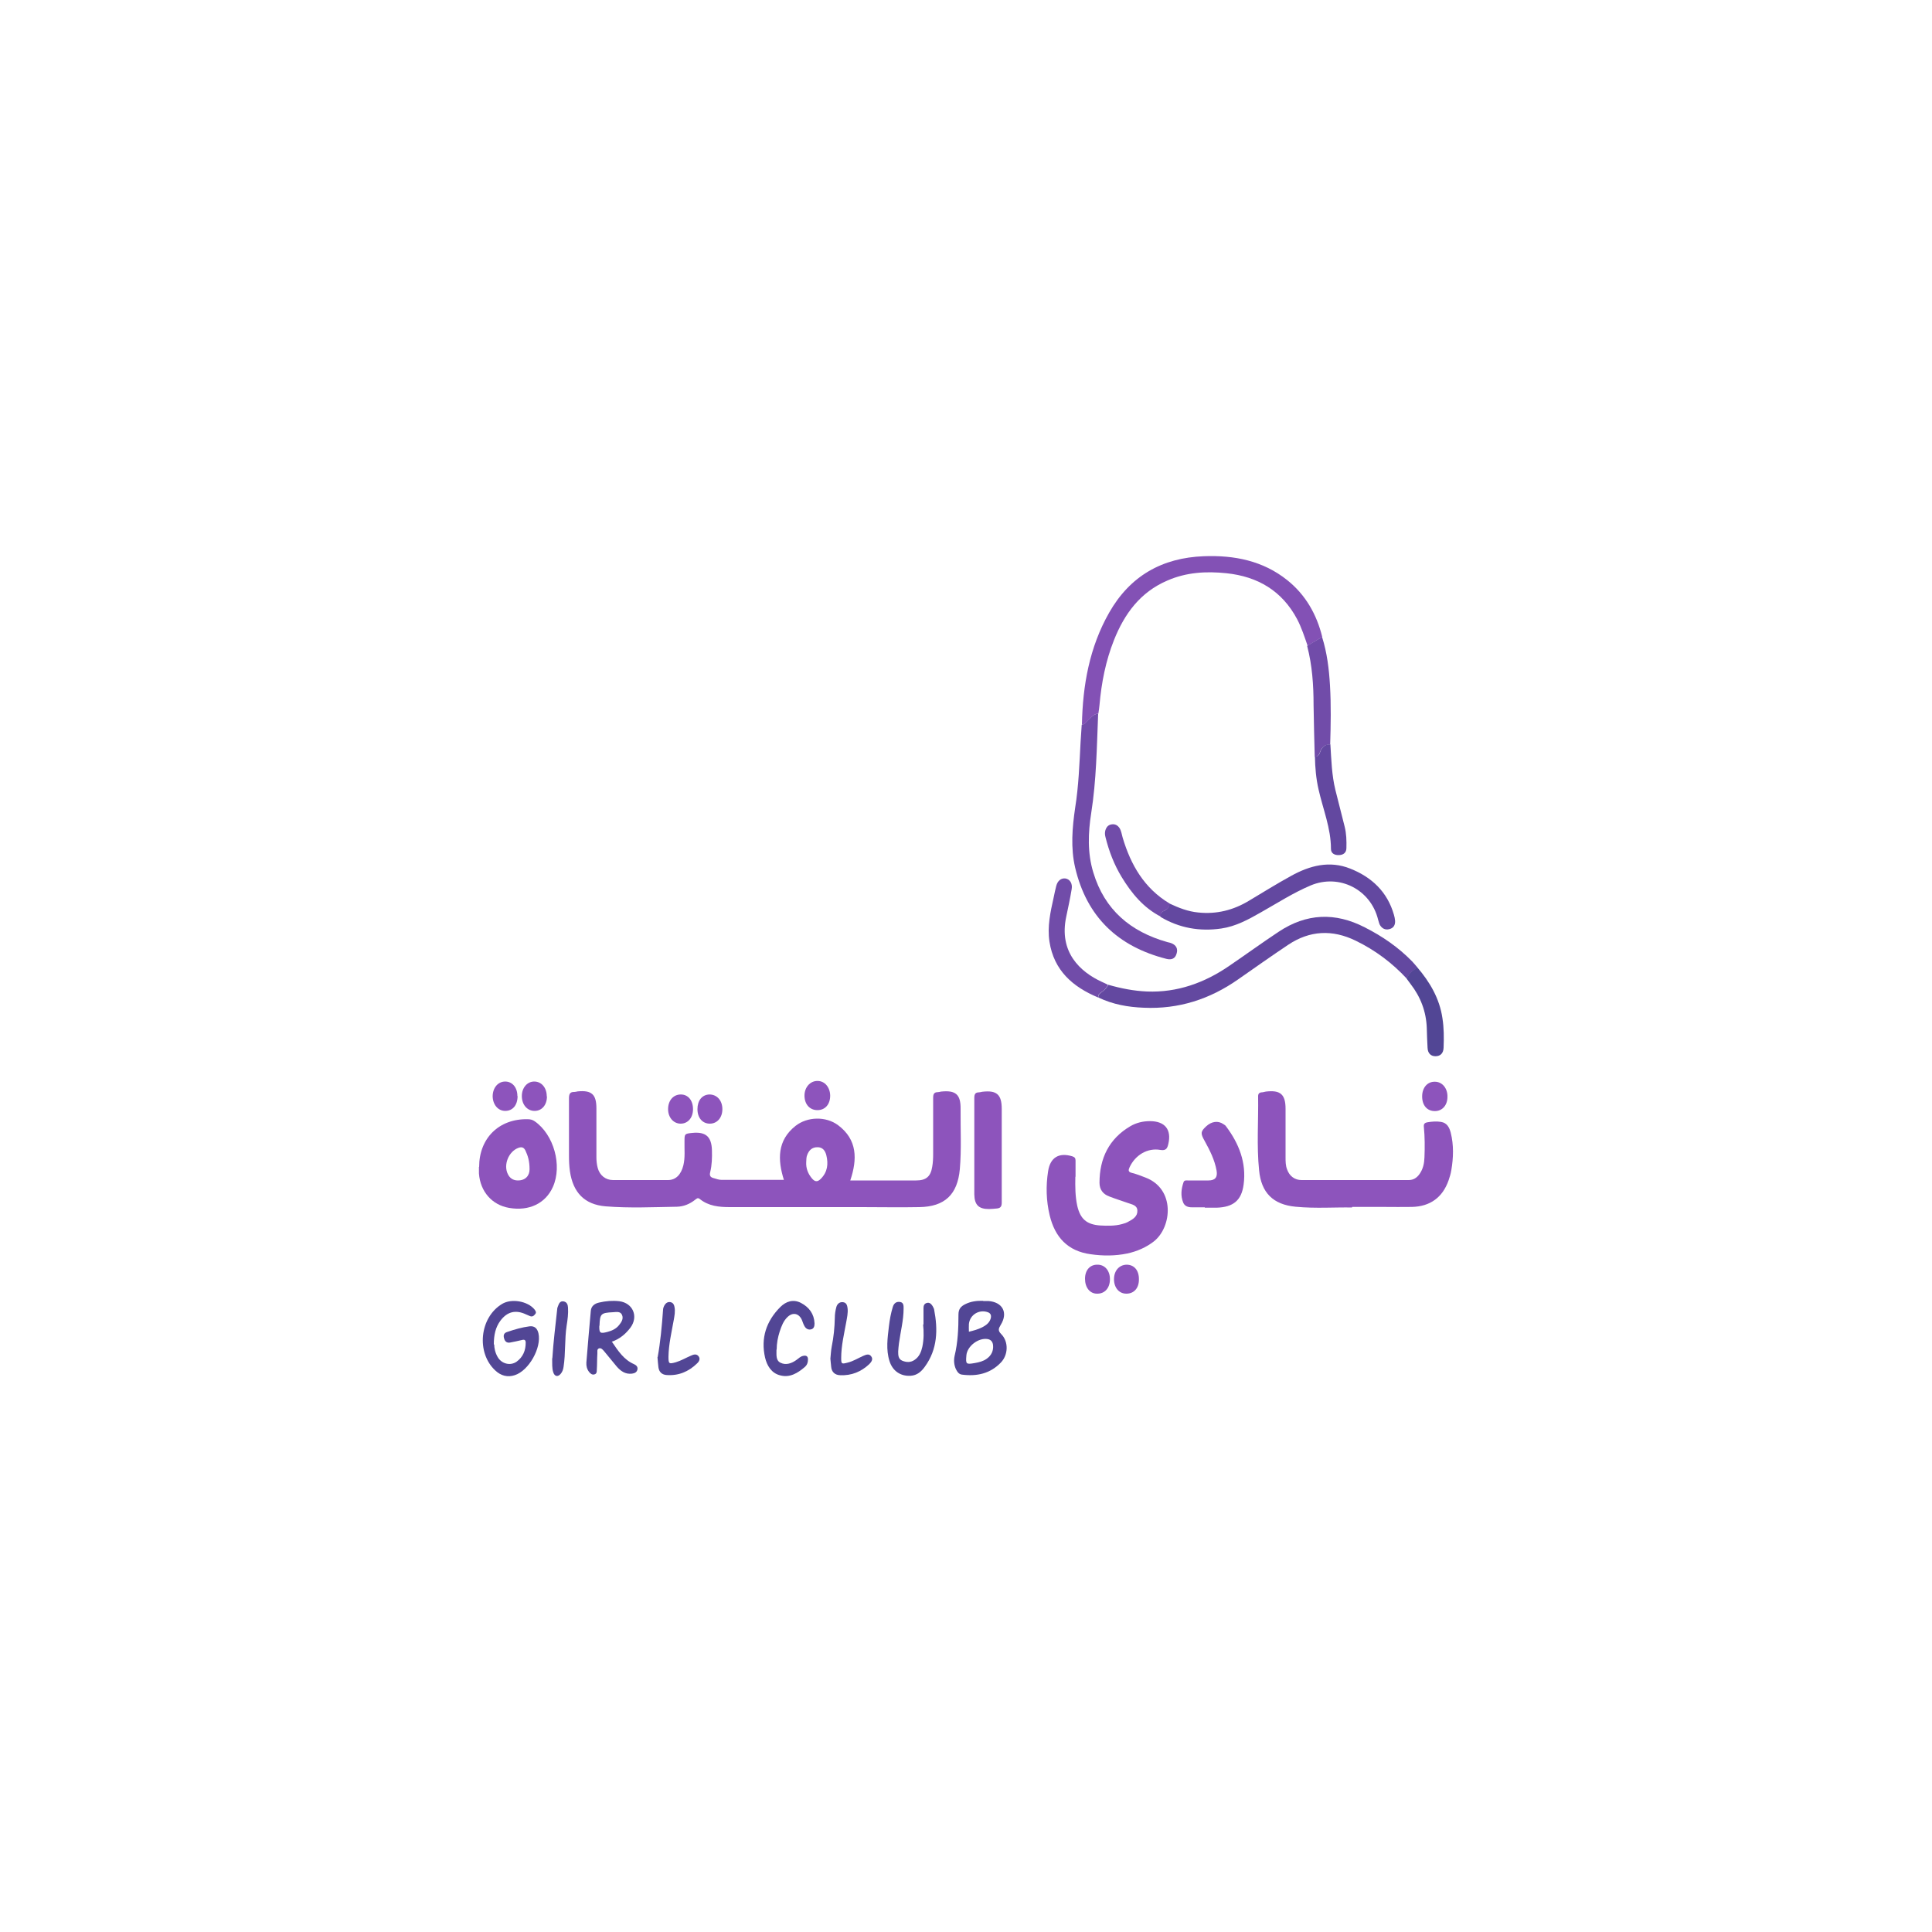 <?xml version="1.0" encoding="UTF-8"?>
<svg id="Layer_2" xmlns="http://www.w3.org/2000/svg" version="1.1" viewBox="0 0 1000 1000">
  <!-- Generator: Adobe Illustrator 29.4.0, SVG Export Plug-In . SVG Version: 2.1.0 Build 152)  -->
  <defs>
    <style>
      .st0 {
        fill: #8d54bc;
      }

      .st1 {
        fill: #714ca9;
      }

      .st2 {
        fill: #8351b5;
      }

      .st3 {
        fill: #524695;
      }

      .st4 {
        fill: #6348a0;
      }
    </style>
  </defs>
  <path class="st0" d="M405.8,610.9c-3.4-10.7-3.5-20.6,5.9-28.1,6.2-4.9,15.8-5.1,22.1-.4,10,7.5,10,17.6,6.3,28.6h2.6c10.5,0,21,0,31.5,0,5.1,0,7.5-2,8.3-7,.4-2.2.5-4.5.5-6.8,0-9.7,0-19.3,0-29,0-1.8.4-2.9,2.4-2.9.6,0,1.1-.2,1.7-.3,7.6-.8,10.2,1.5,10.1,9-.1,10.4.5,20.8-.4,31.2-1.2,13.1-7.8,19.4-21,19.6-9.9.2-19.9,0-29.8,0-22.7,0-45.5,0-68.2,0-5.6,0-11-.5-15.6-4.2-1.1-.9-1.7-.1-2.4.4-2.8,2.2-5.9,3.5-9.4,3.6-12.3.2-24.6.8-36.9-.2-11-.9-16.9-7.2-18.5-18.1-.4-2.7-.5-5.5-.5-8.2,0-9.8,0-19.7,0-29.5,0-2.2.4-3.5,2.8-3.4.6,0,1.1-.2,1.7-.3,7.3-.7,9.7,1.6,9.7,8.8,0,8.4,0,16.9,0,25.3,0,1.9.2,3.8.7,5.6,1,3.7,4,6.2,7.9,6.2,9.5,0,18.9,0,28.4,0,4.1,0,6.8-2.8,8-7.6,1-4.1.5-8.3.6-12.4,0-3.9,0-4,4-4.4,7-.7,10,1.9,10.2,9,.1,3.8,0,7.6-.9,11.3-.5,1.9.2,2.7,1.8,3.1,1.4.4,2.7.9,4.1.9,10.7,0,21.4,0,32.4,0ZM417.3,601.4c-.2,3.3.9,6.1,3,8.6,1.4,1.6,2.7,2,4.5.2,3.6-3.6,4-7.8,2.9-12.3-.6-2.3-1.9-4.2-4.7-4.1-2.7,0-4.3,1.6-5.2,4-.5,1.2-.4,2.4-.5,3.6Z"/>
  <path class="st0" d="M556.6,609c-.1,5.1-.1,10.2,1,15.2,1.6,6.8,4.9,9.6,11.8,10.1,3.8.2,7.6.3,11.3-.7,1.2-.3,2.4-.7,3.4-1.3,2.3-1.2,4.7-2.7,4.6-5.6,0-3-3-3.3-5.1-4.1-3.1-1.1-6.3-2.1-9.4-3.3-3.3-1.2-5.1-3.6-5.1-7.1,0-12.6,4.9-22.8,16-29.3,3.1-1.8,6.5-2.6,10.1-2.6,7.8,0,11.3,4.4,9.5,11.9-.5,2.1-1.1,3.5-4.1,3-6.7-1.2-13,2.7-15.9,8.9-.7,1.5-.9,2.5,1.2,3,2.4.6,4.7,1.5,7,2.4,15.5,5.9,13.7,25.6,4.4,33-4.1,3.2-8.8,5.2-13.8,6.3-6.3,1.3-12.6,1.3-18.9.4-12-1.6-18.6-8.9-21.3-20.2-1.8-7.5-2-15.2-.8-22.8,1.1-7.1,5.6-9.8,12.5-7.7,1.2.4,1.7.9,1.7,2.2,0,2.8,0,5.7,0,8.5Z"/>
  <path class="st0" d="M699.8,625c-8.4-.2-18.9.6-29.2-.4-11.6-1.1-17.8-7.2-18.9-18.9-1.3-12.7-.3-25.5-.5-38.3,0-1.3.6-1.9,1.8-2,.8,0,1.5-.3,2.2-.4,7.5-.9,10.2,1.4,10.2,8.9,0,8.3,0,16.7,0,25,0,2.2,0,4.4.8,6.4,1.2,3.4,3.9,5.5,7.5,5.5,18.5,0,36.9,0,55.4,0,2.5,0,4.3-1.2,5.7-3.2,1.8-2.6,2.4-5.5,2.5-8.6.2-5.2.2-10.4-.3-15.6-.2-1.6.3-2.2,1.8-2.5,2.4-.4,4.7-.6,7.1-.2,3.1.5,4.3,2.9,5,5.6,1.6,6.4,1.4,12.9.3,19.4-.3,1.8-.8,3.5-1.4,5.2-3.1,8.9-9.6,13.6-19,13.8-4.8.1-9.7,0-14.5,0-4.8,0-9.7,0-16.4,0Z"/>
  <path class="st2" d="M560,375.1c.4-20.4,3.9-40.1,14.1-58,10.8-19,27.4-28.4,49-29.2,15.7-.6,30.6,2.3,43.2,12.4,9.5,7.6,15.2,17.7,18.1,29.4-2.5,1.5-5.1,3-7.6,4.5-1.6-4.6-3.1-9.3-5.4-13.7-7.8-14.7-20.4-22.1-36.6-23.8-10.5-1.1-20.8-.5-30.6,3.8-14,6-22.2,17.2-27.6,30.8-4.3,10.8-6.5,22.1-7.5,33.6-.1,1.5-.4,3-.6,4.5-2.1,0-3.3,1.6-4.7,2.8-1.2,1-1.9,2.6-3.7,2.9Z"/>
  <path class="st4" d="M573.6,509.7c6.6,1.9,13.2,3.2,20.1,3.5,15.7.6,29.8-4.5,42.6-13.3,8.5-5.8,16.9-11.9,25.5-17.6,14.4-9.6,29.3-10.2,44.6-2.3,9.1,4.6,17.4,10.3,24.6,17.7.9.9,1.7,2,2.6,3-2.1,1.7-4.4,3.2-5.4,5.9-7.6-8.2-16.4-14.8-26.5-19.7-12.1-5.9-23.8-5.3-34.9,2.1-8.7,5.8-17.3,11.9-25.9,17.9-14.7,10.3-30.8,15.5-48.8,14.7-8.2-.3-16.1-1.7-23.6-5.3-.2-1.5.9-2.2,1.9-2.9,1.4-1,2.5-2.2,3.3-3.7Z"/>
  <path class="st0" d="M248,604c0-14.9,10.3-25,25.1-24.7,1.4,0,2.6.3,3.7,1.1,9.9,6.9,14.3,22.9,9.4,33.9-3.8,8.6-12.4,12.7-22.7,10.9-8.8-1.5-14.9-8.4-15.6-17.8,0-1.1,0-2.3,0-3.4ZM274.1,605.2c0-4.3-.9-7-2.1-9.6-.8-1.7-1.9-2.1-3.6-1.5-5.1,1.8-8,8.8-5.5,13.7,1,2,2.6,3.1,4.9,3.2,4.1.1,6.3-2.4,6.3-5.8Z"/>
  <path class="st1" d="M560,375.1c1.8-.3,2.5-1.9,3.7-2.9,1.4-1.2,2.6-2.7,4.7-2.8-.7,17.2-.9,34.4-3.6,51.5-1.6,10.2-2,20.6,1.1,30.7,5.8,19.3,19.2,30.6,38.2,36,.7.2,1.5.3,2.2.6,2.5,1,3.5,2.9,2.7,5.4-.7,2.5-2.5,3.4-5.3,2.7-25.1-6.4-41.2-21.7-47.2-47.2-2.4-10.3-1.5-20.7,0-31,1.8-11.2,2.2-22.6,2.8-33.9.2-3,.4-6,.6-9.1Z"/>
  <path class="st4" d="M605.4,467.7c4.7,2.2,9.5,4.1,14.8,4.6,9.5,1,18.2-1.2,26.3-6.1,7.2-4.3,14.4-8.8,21.7-12.8,9.7-5.4,20-8.1,30.7-3.8,11.1,4.4,19.2,12,22.6,23.9.3,1,.5,2,.6,3.1.1,2.1-.7,3.7-2.9,4.3-2.2.6-3.9-.3-5-2.2-.4-.8-.6-1.8-.9-2.7-3.8-15.6-20.1-23.9-34.9-17.7-9,3.8-17.2,9.1-25.7,13.9-6.5,3.7-13,7.3-20.6,8.4-11.1,1.6-21.6-.2-31.4-6-.3-1.6.5-2.6,1.9-3.2,1.5-.7,2.7-1.7,2.6-3.6Z"/>
  <path class="st0" d="M623.6,624.9c-2.3,0-4.5,0-6.8,0-2,0-3.7-.7-4.4-2.5-1.4-3.5-1-7,.2-10.5.4-1.1,1.3-.9,2.1-.9,3.6,0,7.2,0,10.8,0,3.5,0,4.8-1.7,4.2-5.1-1-5.6-3.5-10.5-6.2-15.4-2.2-3.9-2.1-4.8.8-7.5,2.8-2.6,6.2-3.1,9-1.1.5.3,1,.6,1.3,1.1,6.7,8.9,10.6,18.8,9.1,30.1-1.1,8.3-5.4,11.7-13.9,12-2.1,0-4.2,0-6.2,0Z"/>
  <path class="st0" d="M518.5,597c0,8.5,0,17,0,25.5,0,1.9-.6,2.8-2.4,3-1.4.1-2.8.3-4.2.3-5.4,0-7.5-2.2-7.6-7.6,0-16.6,0-33.3,0-49.9,0-1.8.4-2.9,2.4-2.9.6,0,1.1-.2,1.7-.3,7.5-.9,10.1,1.4,10.1,8.9,0,7.7,0,15.3,0,23Z"/>
  <path class="st3" d="M508.9,673.4c.9,0,1.7,0,2.6,0,7.4.5,10.4,6,6.5,12.3-1.2,2-1.6,3,.3,4.9,3.8,3.9,3.6,10.7-.3,14.7-5.5,5.7-12.4,7.2-20.1,6.2-1.7-.2-2.5-1.6-3.2-3-.9-2.1-1.1-4.4-.6-6.7,1.7-7,2-14.2,2-21.4,0-2.8,1.2-4.2,3.4-5.3,2.9-1.5,6.1-1.9,9.4-1.8ZM500.2,701.6c-.4,4.5-.2,4.7,4.4,3.9,2.2-.4,4.3-.9,6.1-2.2,2.4-1.7,3.6-4.1,3.3-7.1-.2-1.7-1.1-2.8-2.8-3.1-4.8-.8-10.6,3.7-11,8.4ZM501.5,689.3c2.5-.6,4.7-1.2,6.9-2.3,1.9-1,3.6-2.2,4.3-4.3.5-1.5.3-2.9-1.4-3.5-4.5-1.6-9.3,1.3-9.8,6.1-.1,1.2,0,2.4,0,4Z"/>
  <path class="st1" d="M573.6,509.7c-.8,1.5-1.9,2.8-3.3,3.7-1,.7-2.1,1.4-1.9,2.9-13.2-5.5-22.9-14-25.2-28.9-1.2-7.8.5-15.4,2.2-23,.4-1.9.8-3.9,1.3-5.8.7-2.8,2.6-4.2,4.8-3.9,2.3.4,3.7,2.6,3.2,5.5-.8,4.8-1.8,9.5-2.8,14.2-4,18.5,7.3,28.7,18.4,33.8,1.1.5,2.2,1,3.3,1.6Z"/>
  <path class="st3" d="M255.8,695.9c0,1.8.5,4.3,1.8,6.5,2,3.5,6.5,4.7,9.8,2.4,3.3-2.4,4.7-5.8,4.7-9.8,0-1.4-.6-1.8-2-1.4-2,.5-4.1.9-6.1,1.3-1.7.3-2.7-.6-3.1-2.2-.5-1.7,0-2.8,1.7-3.3,3.8-1.3,7.6-2.4,11.5-2.9,2.6-.3,4,1.1,4.6,3.6,1.7,7.5-5,19.4-12.3,21.7-3.7,1.2-7.1.3-10-2.4-10-9.2-8.2-27.5,3.5-34.5,4.8-2.9,13.1-1.5,16.7,2.8.6.8,1.2,1.6.4,2.5-.7.9-1.5,1.5-2.7,1-.7-.3-1.4-.6-2.1-.9-5.3-2.5-9.7-1.4-13.2,3.3-2.5,3.4-3.4,7.3-3.4,12.3Z"/>
  <path class="st3" d="M316.8,694.6c3.2,4.7,6.1,9.2,11.4,11.5,1.1.5,2.1,1.4,1.7,2.9-.4,1.4-1.5,1.8-2.8,2-3.4.4-5.8-1.3-7.9-3.7-2.2-2.6-4.3-5.3-6.5-7.9-.7-.8-1.5-1.8-2.6-1.5-1.3.4-.8,1.8-.9,2.7-.2,2.8-.1,5.7-.3,8.5,0,.9,0,2-1.3,2.3-1.1.3-2-.4-2.7-1.3-1.1-1.4-1.5-3.1-1.4-4.8.7-8.9,1.5-17.9,2.3-26.8.2-2.5,2-3.8,4.3-4.3,3.4-.8,6.9-1.1,10.4-.7,7.1.9,10.1,7.9,5.8,13.7-2.5,3.3-5.6,5.9-9.7,7.3ZM310.2,686.2c-.1,3.8.4,4.2,4.2,3.2,2.3-.6,4.5-1.6,6-3.5,1.2-1.5,2.4-3.2,1.6-5.2-.8-2.1-3-1.6-4.7-1.5-6.3.3-6.8.8-7,7Z"/>
  <path class="st1" d="M676.7,334.2c2.5-1.5,5.1-3,7.6-4.5,2.6,8.2,3.6,16.6,4.1,25.1.6,10.2.4,20.4.1,30.6-2.9-.2-4.5,1.6-5.3,4-.5,1.4-1.2,2.3-2.7,2.3-.2-8.9-.5-17.9-.6-26.8,0-10.3-.7-20.5-3.3-30.5Z"/>
  <path class="st3" d="M478,685.6c0-2.8,0-5.7,0-8.5,0-1.2.3-2.3,1.7-2.7,1.4-.4,2.3.5,3,1.6.3.6.7,1.2.8,1.8,2,10.4,1.8,20.5-4.8,29.6-1.8,2.5-4,4.5-7.4,4.7-5.2.3-9.3-2.5-10.9-7.6-1.9-6-1-12-.3-18,.4-3.4,1-6.7,2-10,.6-2,1.9-2.9,3.8-2.6,1.9.3,1.8,2.1,1.8,3.4,0,6.1-1.6,12-2.4,18-.2,1.4-.3,2.8-.4,4.2,0,1.9,0,3.9,2.1,4.8,2.2.9,4.4,1,6.5-.5,2.3-1.6,3.3-4,3.9-6.7.8-3.8.8-7.7.4-11.6Z"/>
  <path class="st4" d="M680.6,391.6c1.5,0,2.2-.8,2.7-2.3.8-2.4,2.4-4.2,5.3-4,.5,7.9.7,15.9,2.6,23.6,1.6,6.3,3.2,12.6,4.8,19,.9,3.6,1,7.3.9,11,0,2.4-1.5,3.6-3.8,3.7-2.2.1-4.2-.8-4.2-3.2,0-10.7-4.1-20.5-6.4-30.7-1.3-5.6-1.8-11.4-1.9-17.1Z"/>
  <path class="st1" d="M605.4,467.7c.1,1.9-1.1,2.9-2.6,3.6-1.5.7-2.2,1.6-1.9,3.2-9-4.6-15.2-12.1-20.3-20.5-3.9-6.4-6.6-13.4-8.4-20.7-.3-1.1-.4-2.2-.1-3.4.5-1.7,1.4-2.9,3.2-3.2,1.8-.3,3.1.4,4.1,1.8,1,1.5,1.2,3.4,1.7,5.1,4.2,14.1,11.2,26.2,24.2,34Z"/>
  <path class="st3" d="M401.9,698.5c0,.2,0,.4,0,.6,0,2.4-.3,5.2,2.2,6.3,2.7,1.3,5.6.3,8-1.4,1.2-.8,2.1-1.9,3.6-2.2,1.7-.4,2.6.3,2.5,2,0,1.5-.5,2.8-1.7,3.8-3.6,3.1-7.7,5.6-12.6,4.3-4.6-1.1-6.9-5-7.9-9.2-2.3-10.1.6-18.9,7.9-26.2,2.9-2.9,6.7-4.2,10.7-2.1,4.2,2.2,6.8,5.7,7,10.6,0,1.4-.3,2.8-1.9,3.1-1.4.3-2.6-.4-3.3-1.7-.6-1-.9-2.1-1.3-3.1-1.5-3.5-4.7-4.3-7.5-1.6-2.1,2-3.1,4.7-4,7.4-1,3.1-1.6,6.2-1.6,9.5Z"/>
  <path class="st3" d="M728.1,506.5c1-2.7,3.3-4.2,5.4-5.9,6.6,7.7,11.6,16.2,13.1,26.4.8,5.1.8,10.2.6,15.3-.1,2.9-1.7,4.4-4.2,4.4-2.4,0-4-1.5-4.1-4.4-.2-3.4-.3-6.8-.4-10.2-.3-8.5-3.2-16.1-8.4-22.8-.7-.9-1.3-1.8-2-2.7Z"/>
  <path class="st3" d="M340.4,702.5c1.4-7.7,2.2-16.1,2.8-24.6,0-.8.4-1.7.8-2.4.7-1.1,1.7-1.8,3.1-1.5,1.3.3,1.8,1.3,2,2.4.5,2.4,0,4.7-.4,7-1.1,6.2-2.6,12.4-2.7,18.8,0,3.7.2,3.9,3.8,2.9,2.7-.8,5.2-2.3,7.8-3.4,1.3-.6,2.8-1.1,3.9.2,1.2,1.4.3,2.9-.7,3.8-4.4,4.3-9.7,6.5-15.9,6-2.3-.2-3.8-1.6-4.1-4-.2-1.5-.3-3-.5-5.3Z"/>
  <path class="st3" d="M429.8,703.3c.2-2,.3-4.2.7-6.3,1-4.9,1.5-9.9,1.6-14.9,0-1.9.3-3.8.8-5.6.4-1.5,1.6-2.7,3.4-2.5,1.8.2,2.2,1.6,2.4,3.1.3,2.5-.3,4.9-.7,7.3-1.1,6.1-2.6,12.2-2.6,18.5,0,3.1.2,3.2,3.3,2.4,2.9-.7,5.4-2.3,8.1-3.5,1.4-.6,3-1.3,4.1.2,1.2,1.5.1,3-.9,4-4.2,4-9.3,6.1-15.2,5.8-2.6-.1-4.4-1.6-4.6-4.5-.1-1.3-.3-2.6-.4-4.1Z"/>
  <path class="st3" d="M285.9,703c.5-8.3,1.6-16.8,2.5-25.3,0-.6.2-1.1.4-1.6.5-1.4,1.1-2.8,2.9-2.5,1.7.3,2.2,1.6,2.3,3.2.2,3.1-.2,6.2-.7,9.3-1.1,7.1-.5,14.3-1.6,21.4-.2,1.3-.6,2.6-1.5,3.6-1.4,1.7-3.1,1.4-3.8-.7-.8-2.3-.5-4.7-.6-7.3Z"/>
  <path class="st0" d="M429.7,567.1c0,4.5-2.6,7.5-6.6,7.5-3.9,0-6.6-2.9-6.7-7.3-.1-4.4,2.9-7.9,6.8-7.8,3.7,0,6.4,3.3,6.5,7.5Z"/>
  <path class="st0" d="M736.1,567.5c0-4.5,2.7-7.7,6.6-7.6,3.8,0,6.6,3.4,6.5,7.8,0,4.4-2.7,7.4-6.5,7.4-4,0-6.6-2.9-6.6-7.6Z"/>
  <path class="st0" d="M283.1,567.5c0,4.4-2.6,7.5-6.4,7.5-3.8,0-6.6-3.2-6.6-7.7,0-4.3,2.8-7.5,6.4-7.5,3.8,0,6.5,3.2,6.5,7.7Z"/>
  <path class="st0" d="M267.9,567.3c0,4.7-2.5,7.7-6.4,7.7-3.7,0-6.4-3.2-6.5-7.5,0-4.4,2.7-7.7,6.5-7.7,3.7,0,6.3,3.1,6.3,7.5Z"/>
  <path class="st0" d="M358.7,574.1c0,4.4-2.6,7.5-6.4,7.5-3.7,0-6.5-3.2-6.5-7.5,0-4.5,2.7-7.6,6.6-7.6,3.8,0,6.3,3.1,6.3,7.6Z"/>
  <path class="st0" d="M561.6,661.9c0-4.5,2.6-7.4,6.5-7.3,3.8,0,6.4,3.1,6.4,7.5,0,4.6-2.7,7.6-6.7,7.5-3.7,0-6.2-3.2-6.2-7.7Z"/>
  <path class="st0" d="M361,574.1c0-4.5,2.4-7.5,6.2-7.6,3.9,0,6.7,3.1,6.7,7.6,0,4.4-2.7,7.5-6.5,7.5-3.8,0-6.4-3-6.4-7.5Z"/>
  <path class="st0" d="M589.5,662.3c0,4.5-2.6,7.3-6.5,7.3-3.8,0-6.4-3.1-6.4-7.5,0-4.4,2.7-7.4,6.5-7.5,4,0,6.5,3,6.4,7.7Z"/>
</svg>